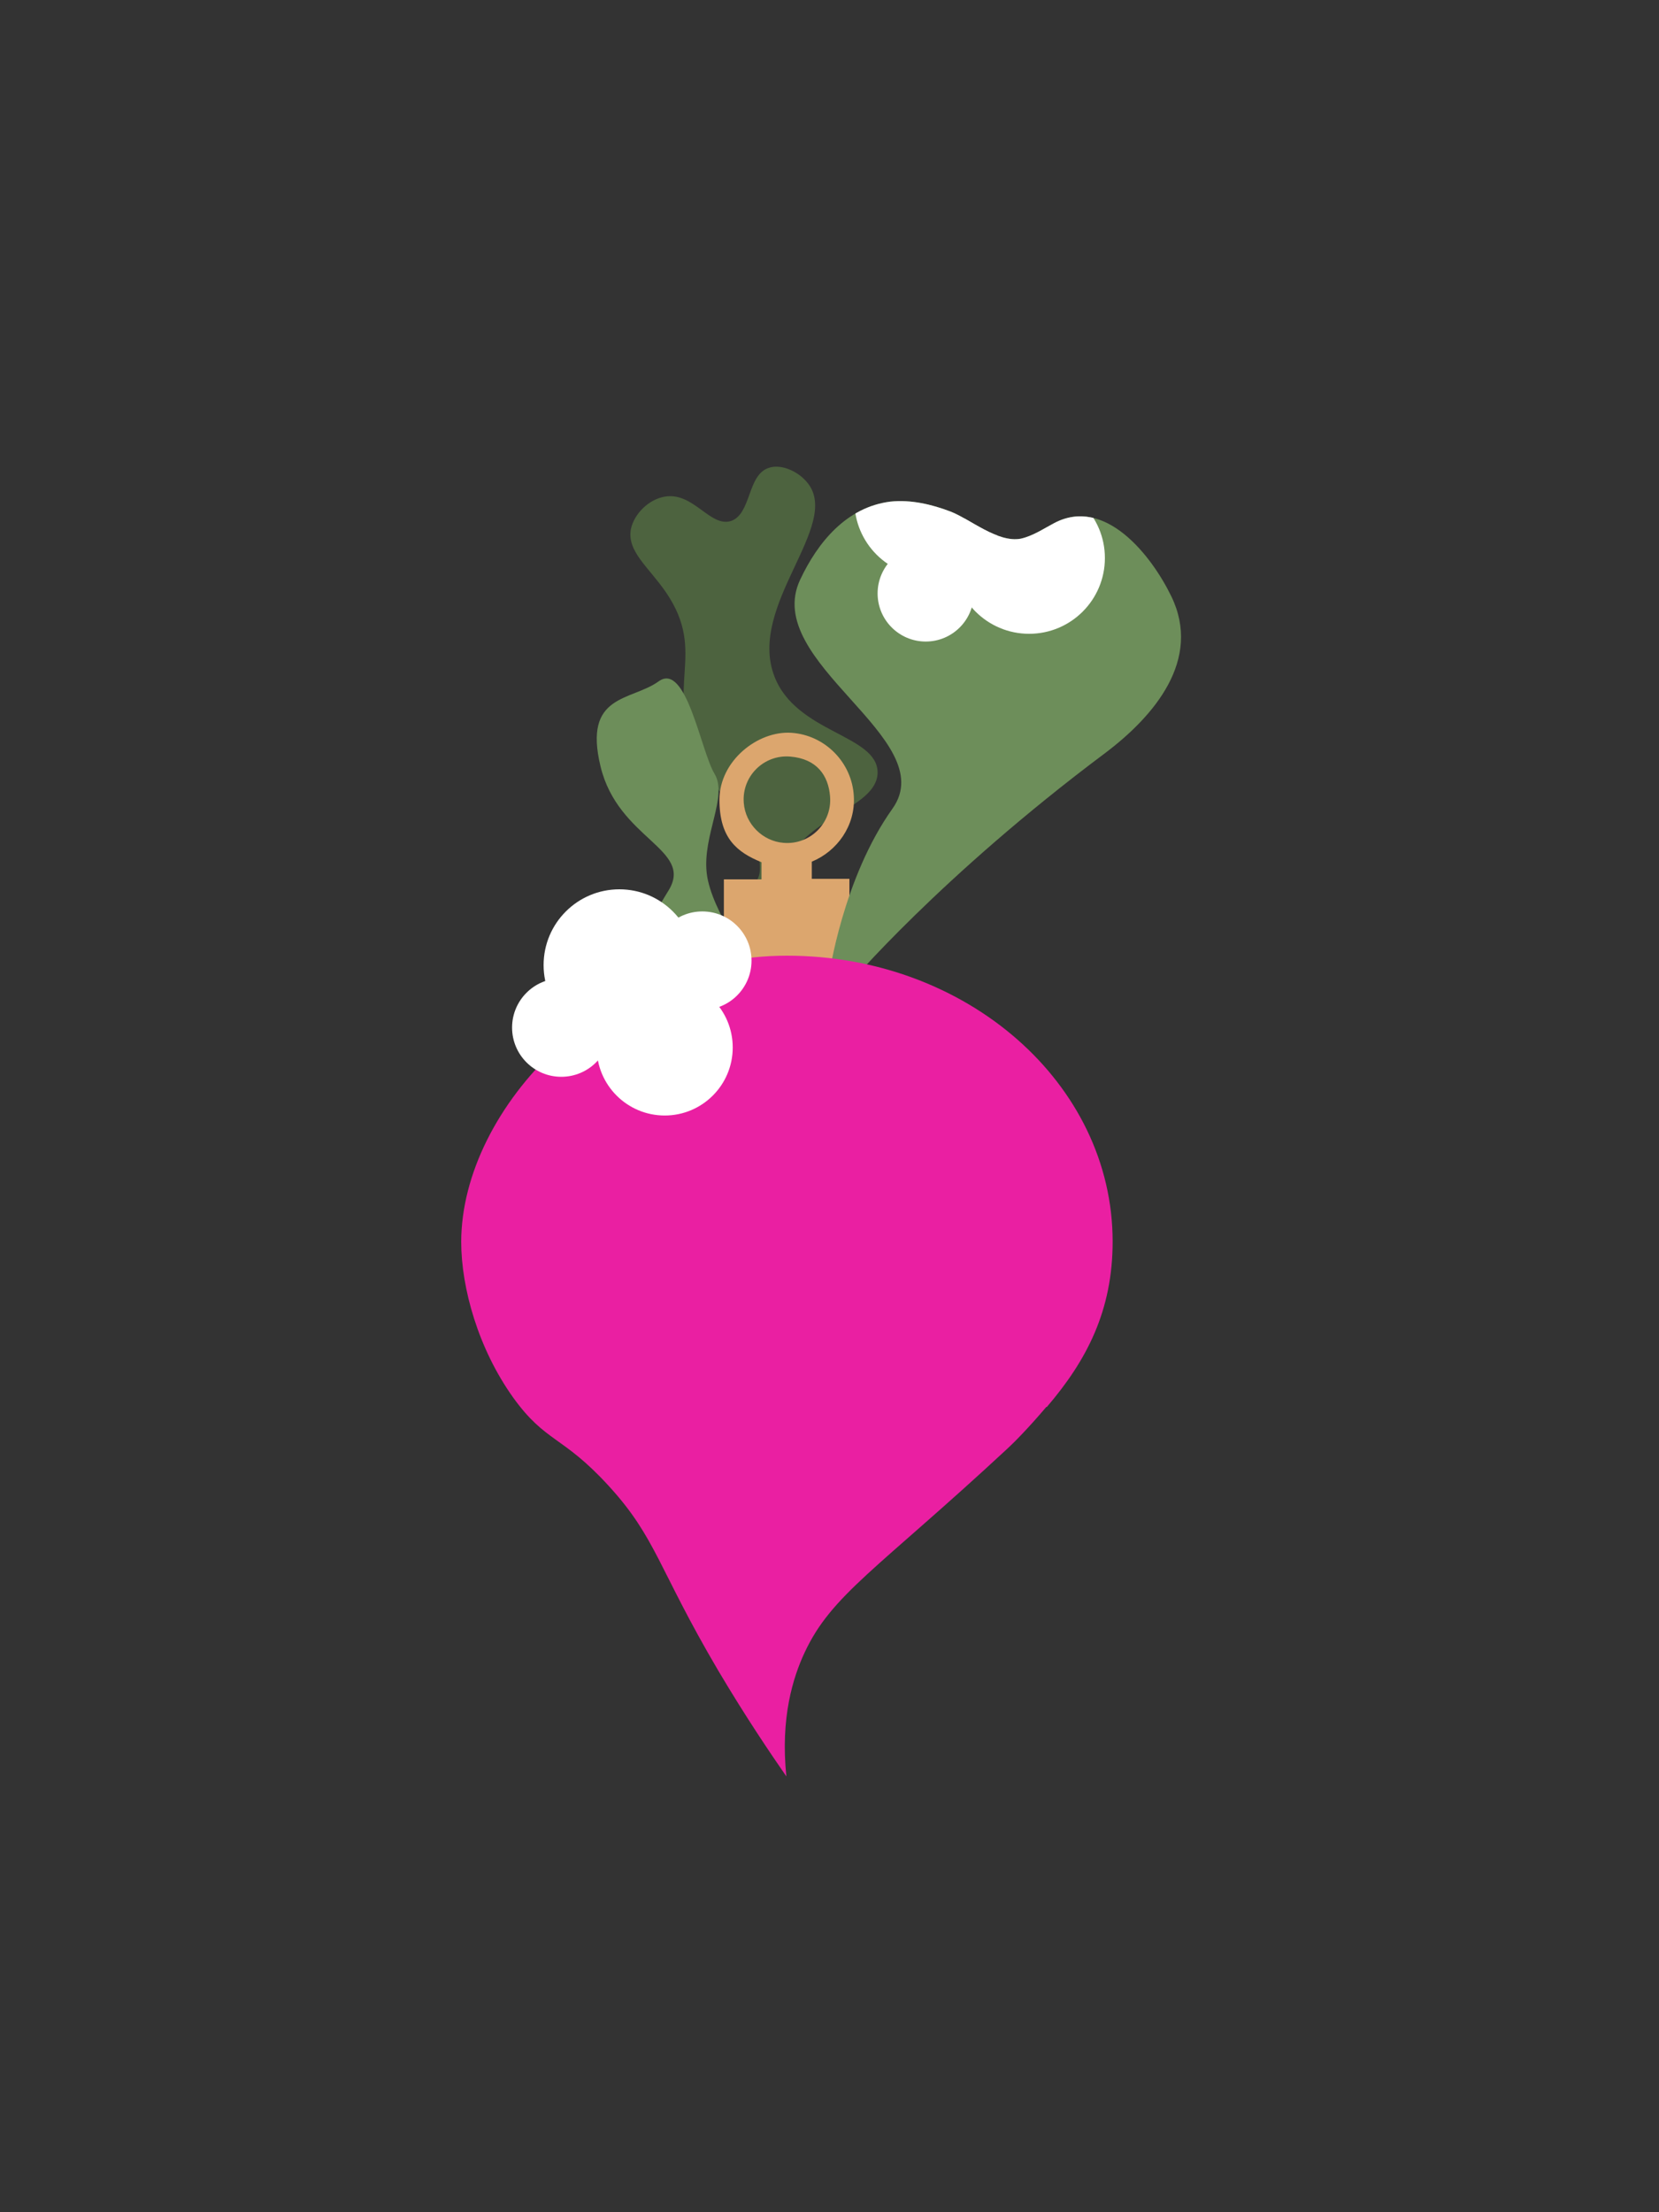 <?xml version="1.0" encoding="UTF-8"?>
<svg xmlns="http://www.w3.org/2000/svg" version="1.1" xmlns:xlink="http://www.w3.org/1999/xlink" viewBox="0 0 300 400">
  <rect x="0" y="0" width="300" height="400" fill="#333333" stroke="none"/>
  <defs>
    <style>
      .cls-1 {
        fill: #4d633f;
      }

      .cls-2 {
        fill: #6d8e5a;
      }

      .cls-3 {
        fill: #fff;
      }

      .cls-4 {
        fill: #dca66e;
      }

      .cls-5 {
        fill: #ea1fa2;
      }

      .cls-6 {
        clip-path: url(#clippath);
      }
    </style>
    <clipPath id="clippath">
      <path class="cls-2" d="M149.9,176.5s2.5-17.7,11.5-30.3c9-12.7-23.8-26.4-16.7-41.4,3.2-6.8,8.4-13.1,16.3-14.1,3.7-.4,7.5.5,10.9,1.8s8.5,5.7,12.7,4.9c2.2-.5,4.1-1.8,6-2.8,9.2-4.9,17.6,5.8,21.2,13.2,5.6,11.5-3.1,21.7-12,28.4-29.8,22.3-46.3,41.8-46.3,41.8l-3.6-1.4Z"/>
    </clipPath>
  </defs>
  <!-- Generator: Adobe Illustrator 28.7.1, SVG Export Plug-In . SVG Version: 1.2.0 Build 142)  -->
  <g>
    <g id="Layer_1">
      <g>
        <path class="cls-1" d="M150.1,176c-4.8-5.2-9.6-12.3-8-18.8,2.4-9.4,16.5-10.8,16.6-17.5,0-6.9-14.8-7.1-18.7-17.5-4.8-12.8,12.1-27.1,6.1-34.8-1.6-2.1-4.8-3.6-7.1-2.8-3.9,1.3-3.1,8.3-6.8,9.6-3.8,1.2-6.8-5.3-12-4.4-2.9.5-5.5,3.1-6.1,5.8-.8,4.1,3.2,6.9,6.4,11.6,7.5,11.1-.6,16.9,5.8,29.6,4.7,9.3,11.4,13.7,11.1,20.5,0,1-.4,1.9-1.3,3-3.7,4.7-6.1,8.2-5.5,11.5.4,2.3,2.1,3.9,2.8,4.5,3.8,3.2,10.3,3,16.6-.4Z"/>
        <path class="cls-4" d="M153.6,158.9h-6.8v-3.1c4.6-1.9,7.9-6.5,7.6-11.8-.3-6.1-5.2-11.1-11.3-11.5s-13,5.1-13,12.1,3.2,9.5,7.6,11.3v3.1h-6.8v29.2h22.7v-29.2ZM134.5,145.2c-.4-4.8,3.6-8.8,8.4-8.4s6.9,3.4,7.2,7.2c.4,4.8-3.6,8.8-8.4,8.4-3.8-.3-6.9-3.4-7.2-7.2Z"/>
        <g>
          <path class="cls-2" d="M149.9,176.5s2.5-17.7,11.5-30.3c9-12.7-23.8-26.4-16.7-41.4,3.2-6.8,8.4-13.1,16.3-14.1,3.7-.4,7.5.5,10.9,1.8s8.5,5.7,12.7,4.9c2.2-.5,4.1-1.8,6-2.8,9.2-4.9,17.6,5.8,21.2,13.2,5.6,11.5-3.1,21.7-12,28.4-29.8,22.3-46.3,41.8-46.3,41.8l-3.6-1.4Z"/>
          <g class="cls-6">
            <circle class="cls-3" cx="168.2" cy="90.6" r="13.7"/>
            <circle class="cls-3" cx="186.1" cy="100.9" r="13.7"/>
            <circle class="cls-3" cx="167.4" cy="107.3" r="8.7"/>
          </g>
        </g>
        <path class="cls-2" d="M136.4,175.1s-7.8-10.3-8.6-17.2,3.9-13.9,1.4-18c-2.5-4.2-5.1-20.3-10.1-16.7-5,3.6-13.7,2.2-10.5,15.4,3.2,13.2,16.9,14.9,12.3,22.4-4.6,7.5-6.8,12-1,16.3s16.4-2.1,16.4-2.1Z"/>
        <g>
          <path class="cls-5" d="M142.4,323.1c0-.6,0-1.3,0-1.9,0,1.3,0,1.9,0,1.9Z"/>
          <path class="cls-5" d="M189.3,254.4c7.2-8.4,11.9-17.4,11.9-29.9,0-28.6-26.4-51.7-58.9-51.7s-58.8,27.3-58.9,51.7c0,8.4,3.1,19.4,9.4,28.2,5.9,8.2,8.9,6.8,17.3,16,8.6,9.4,8.9,14.9,19.8,33.4,5.1,8.6,9.6,15.2,12.3,19.1-1.1-10.6,1.2-17.9,3.3-22.4,4.9-10.5,13.1-15,36.6-36.8,1.1-1,3.8-3.7,7.1-7.6Z"/>
        </g>
        <circle class="cls-3" cx="112" cy="174.5" r="13.7"/>
        <circle class="cls-3" cx="101.5" cy="185.8" r="8.9"/>
        <circle class="cls-3" cx="127" cy="173.7" r="8.9"/>
        <circle class="cls-3" cx="120.2" cy="189.4" r="12.3"/>
      </g>
    </g>
  </g>
</svg>